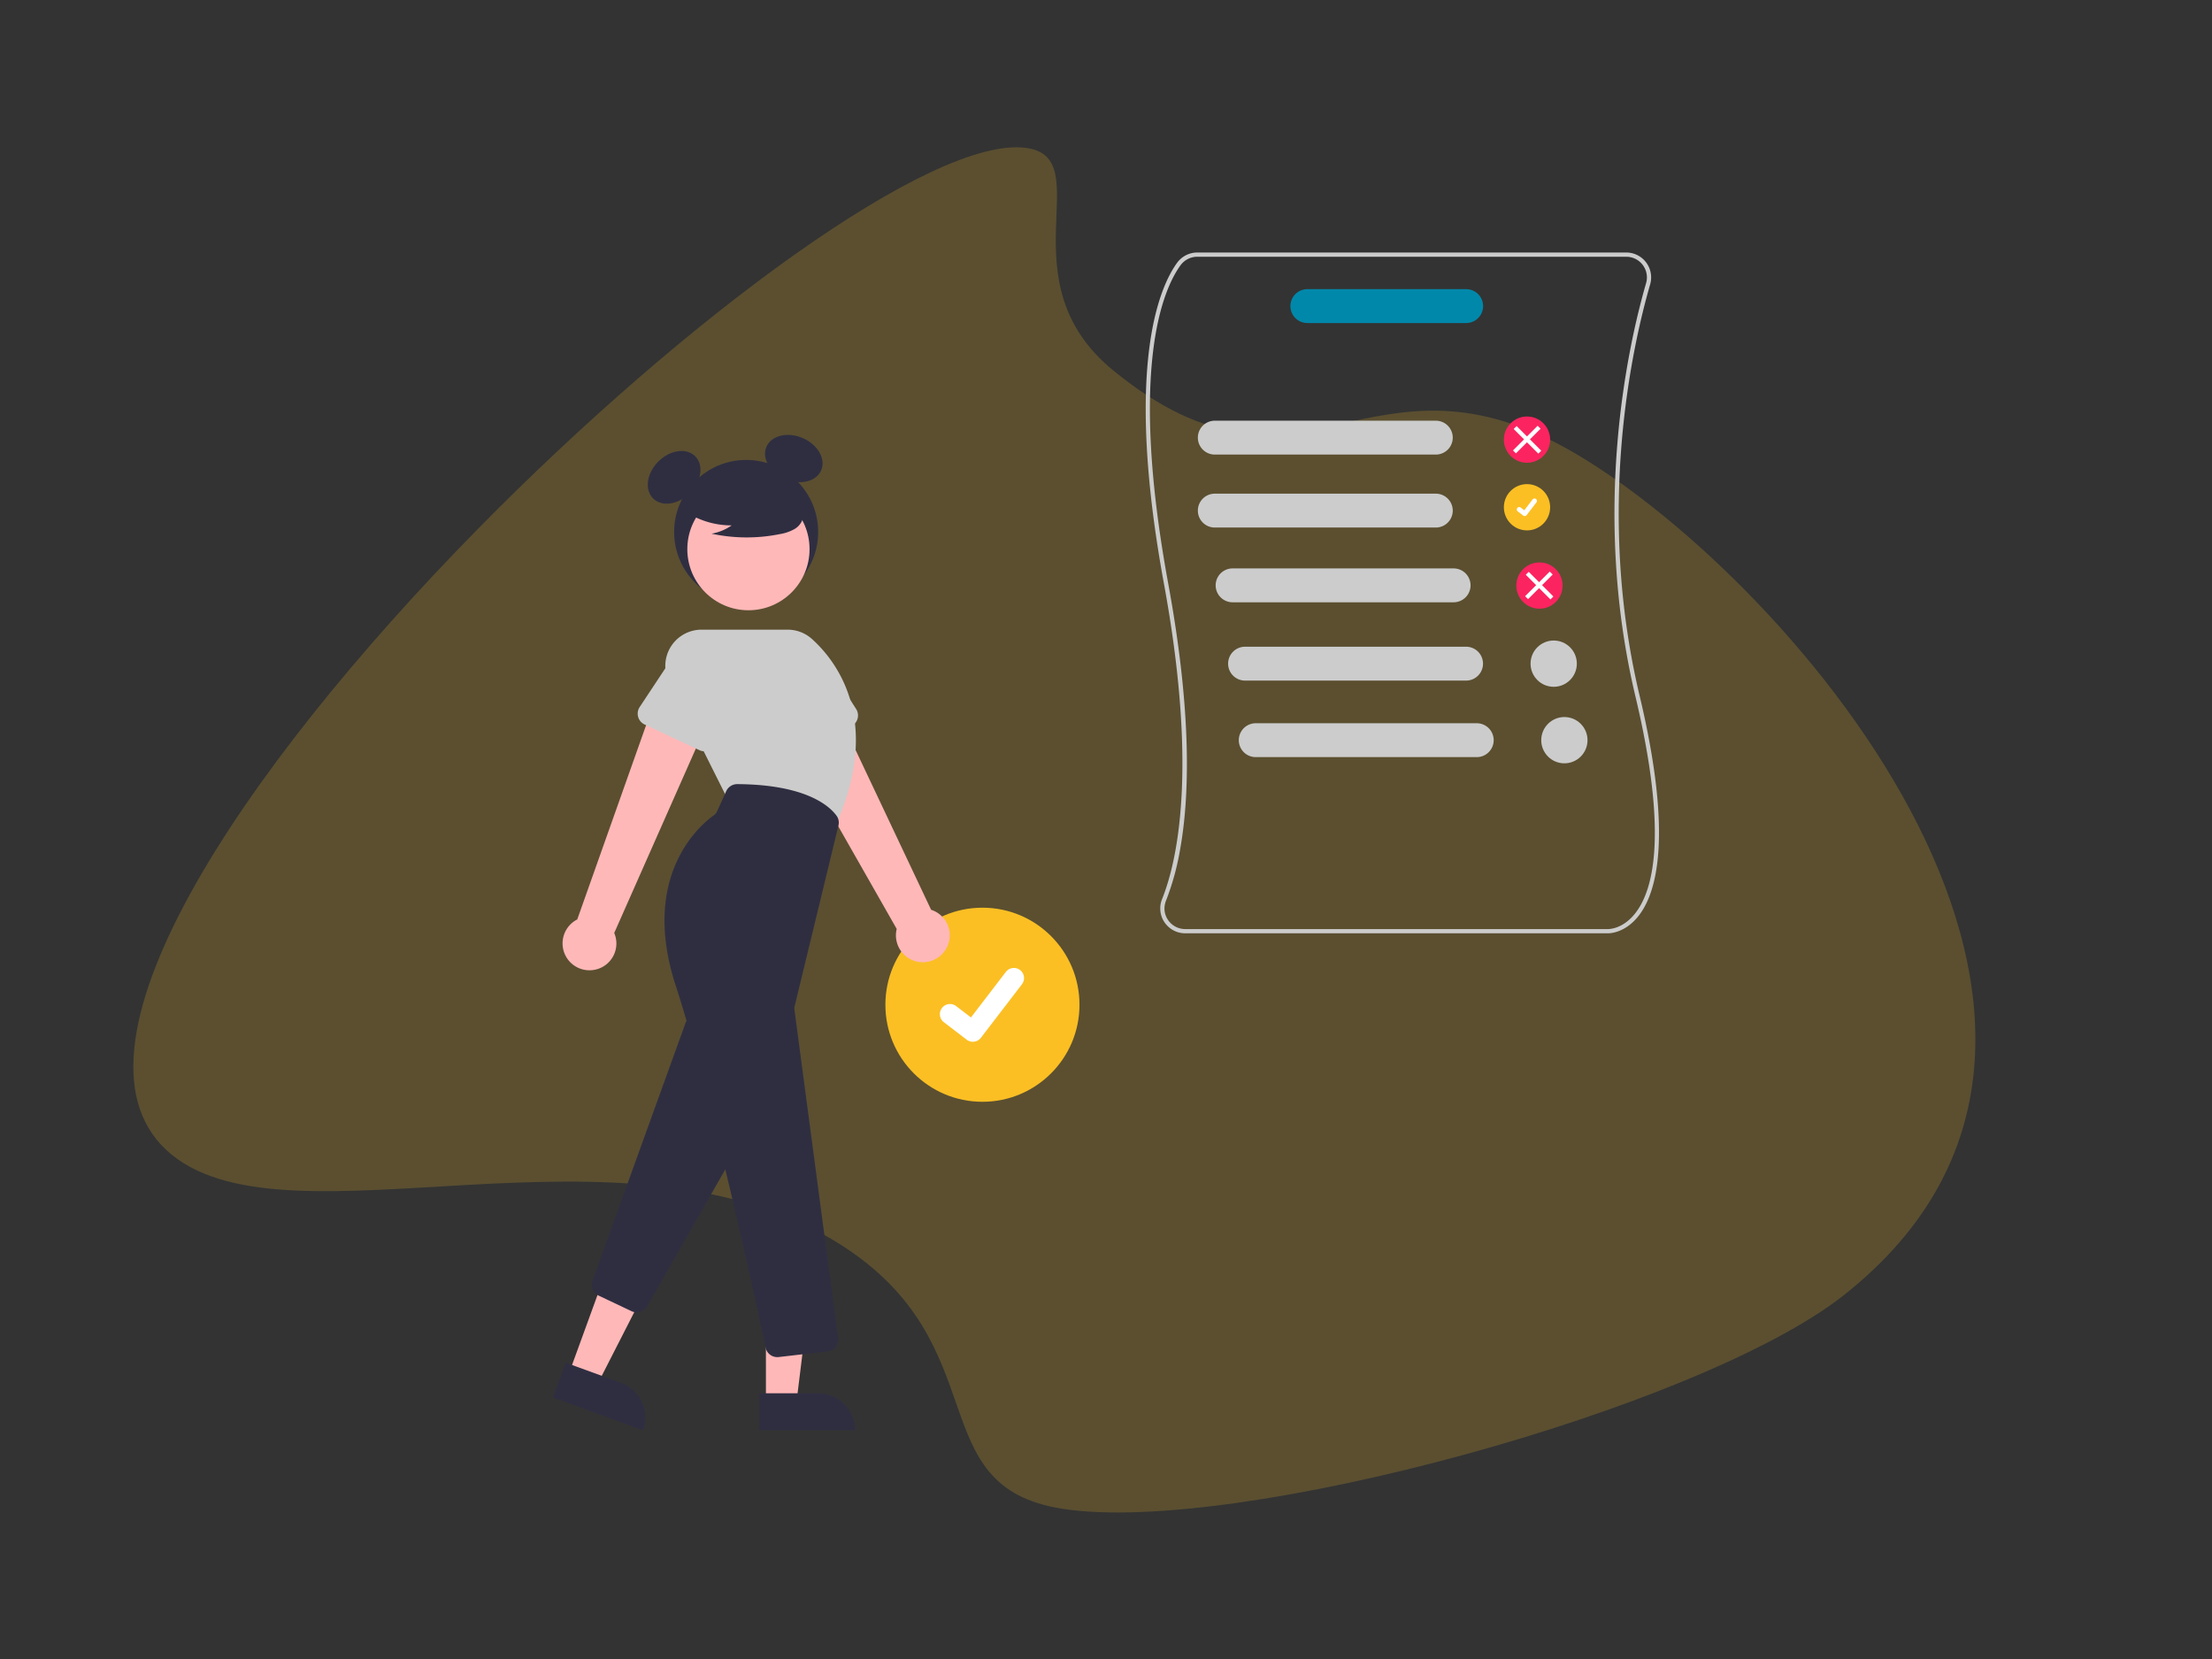 <?xml version="1.0" encoding="UTF-8" standalone="no"?>
<svg
   data-name="Layer 1"
   width="800"
   height="600"
   viewBox="0 0 800 600"
   version="1.1"
   id="svg9628"
   sodipodi:docname="evaluation.svg"
   inkscape:version="1.2.2 (b0a8486541, 2022-12-01)"
   xmlns:inkscape="http://www.inkscape.org/namespaces/inkscape"
   xmlns:sodipodi="http://sodipodi.sourceforge.net/DTD/sodipodi-0.dtd"
   xmlns="http://www.w3.org/2000/svg"
   xmlns:svg="http://www.w3.org/2000/svg">
  <rect x="0" y="0" width="800" height="600" fill="#333333" stroke="none"/>
  <defs
     id="defs9632">
    <inkscape:path-effect
       effect="fillet_chamfer"
       id="path-effect2838"
       is_visible="true"
       lpeversion="1"
       nodesatellites_param="F,0,0,1,0,100,0,40 @ F,0,0,1,0,54.565,0,40 @ F,0,1,1,0,54.565,0,40 @ F,0,0,1,0,186.208,0,40 @ F,0,0,1,0,221.637,0,40 @ F,0,0,1,0,70.068,0,40 @ F,0,0,1,0,70.068,0,40"
       unit="px"
       method="auto"
       mode="F"
       radius="100"
       chamfer_steps="40"
       flexible="false"
       use_knot_distance="true"
       apply_no_radius="true"
       apply_with_radius="true"
       only_selected="false"
       hide_knots="false" />
    <inkscape:path-effect
       effect="fillet_chamfer"
       id="path-effect2754"
       is_visible="true"
       lpeversion="1"
       nodesatellites_param="F,0,0,1,0,20,0,1 @ F,0,0,1,0,20,0,1 @ F,0,0,1,0,20,0,1 @ F,0,0,1,0,20,0,1"
       unit="px"
       method="auto"
       mode="F"
       radius="20"
       chamfer_steps="1"
       flexible="false"
       use_knot_distance="true"
       apply_no_radius="true"
       apply_with_radius="true"
       only_selected="false"
       hide_knots="false" />
    <inkscape:path-effect
       effect="fillet_chamfer"
       id="path-effect2754-3"
       is_visible="true"
       lpeversion="1"
       nodesatellites_param="F,0,0,1,0,20,0,1 @ F,0,0,1,0,20,0,1 @ F,0,0,1,0,20,0,1 @ F,0,0,1,0,20,0,1"
       unit="px"
       method="auto"
       mode="F"
       radius="20"
       chamfer_steps="1"
       flexible="false"
       use_knot_distance="true"
       apply_no_radius="true"
       apply_with_radius="true"
       only_selected="false"
       hide_knots="false" />
  </defs>
  <sodipodi:namedview
     id="namedview9630"
     pagecolor="#ffffff"
     bordercolor="#000000"
     borderopacity="0.25"
     inkscape:showpageshadow="2"
     inkscape:pageopacity="0.0"
     inkscape:pagecheckerboard="0"
     inkscape:deskcolor="#d1d1d1"
     showgrid="false"
     inkscape:zoom="0.54657185"
     inkscape:cx="-279.01181"
     inkscape:cy="241.5053"
     inkscape:window-width="1920"
     inkscape:window-height="1048"
     inkscape:window-x="1920"
     inkscape:window-y="32"
     inkscape:window-maximized="1"
     inkscape:current-layer="svg9628" />
  <g
     inkscape:groupmode="layer"
     id="layer1"
     inkscape:label="Layer 1"
     style="display:inline">
    <g
       id="XMLID_171_"
       transform="matrix(0.761,-0.516,0.626,0.401,-280.686,358.676)"
       style="opacity:0.2;fill:#fbbf24;fill-opacity:1;stroke-width:1.262">
      <g
         id="g3882"
         style="fill:#fbbf24;fill-opacity:1;stroke-width:1.262">
        <path
           id="XMLID_116_"
           class="st4"
           d="m 238.1,772.7 c -25,-52.3 44.4,-90.7 44,-181.8 -0.5,-124 -129.6,-159.8 -122,-238 C 167.894,272.465 314.572,205.018 456.118,169.805 581.526,138.606 702.906,132.71 720.1,165.5 c 13.8,26.3 -53.1,51.4 -60,123.7 -12,124.8 73.093,57.727 76.793,174.427 3.8,121 -68.896,431.662 -241.696,447.662 C 420.998,918.089 268.3,836 238.1,772.7 Z"
           style="fill:#fbbf24;fill-opacity:1;stroke-width:1.262"
           sodipodi:nodetypes="cccsccccc" />
      </g>
    </g>
  </g>
  <g
     id="g2040"
     transform="matrix(1.015,0,0,1.015,152.728,77.764)"
     style="display:inline;stroke-width:0.933">
    <circle
       cx="199.591"
       cy="281.393"
       r="34.58"
       fill="#6c63ff"
       id="circle9556"
       style="fill:#fbbf24;stroke-width:0.933" />
    <path
       d="m 196.164,294.585 a 3.586,3.586 0 0 1 -2.158,-0.717 l -0.038,-0.029 -8.127,-6.222 a 3.61,3.61 0 1 1 4.392,-5.732 l 5.264,4.036 12.439,-16.222 a 3.61,3.61 0 0 1 5.062,-0.668 l -0.077,0.105 0.079,-0.103 a 3.614,3.614 0 0 1 0.668,5.062 l -14.631,19.081 a 3.612,3.612 0 0 1 -2.872,1.409 z"
       fill="#ffffff"
       id="path9558"
       style="stroke-width:0.933" />
    <circle
       cx="115.396"
       cy="112.931"
       r="25.66"
       fill="#2f2e41"
       id="circle9562"
       style="stroke-width:0.933" />
    <ellipse
       cx="-2.637"
       cy="129.543"
       rx="10.618"
       ry="7.963"
       transform="rotate(-45)"
       fill="#2f2e41"
       id="ellipse9564"
       style="stroke-width:0.933" />
    <ellipse
       cx="-27.8"
       cy="155.823"
       rx="7.963"
       ry="10.618"
       transform="rotate(-66.87)"
       fill="#2f2e41"
       id="ellipse9566"
       style="stroke-width:0.933" />
    <path
       d="m 186.849,261.077 a 9.525,9.525 0 0 0 -5.544,-13.513 l -37.077,-78.433 -16.96,11.893 41.778,73.358 a 9.577,9.577 0 0 0 17.803,6.695 z"
       fill="#ffb8b8"
       id="path9568"
       style="stroke-width:0.933" />
    <path
       d="m 152.73,182.217 -19.692,8.805 a 4.271,4.271 0 0 1 -5.856,-2.745 l -5.807,-20.706 a 11.861,11.861 0 0 1 21.684,-9.62 l 11.528,18.072 a 4.271,4.271 0 0 1 -1.858,6.195 z"
       fill="#cccccc"
       id="path9570"
       style="stroke-width:0.933" />
    <path
       d="m 61.787,268.853 a 9.525,9.525 0 0 0 6.601,-13.029 l 35.114,-79.332 -20.087,-5.059 -28.2,79.571 a 9.577,9.577 0 0 0 6.572,17.849 z"
       fill="#ffb8b8"
       id="path9572"
       style="stroke-width:0.933" />
    <polygon
       points="110.467,400.599 94.289,445.033 105.809,449.227 127.47,406.789 "
       fill="#ffb8b8"
       id="polygon9574"
       transform="matrix(0.887,0,0,0.887,-31.387,18.054)"
       style="stroke-width:1.053" />
    <path
       d="m 78.675,433.025 -32.102,-11.688 4.516,-12.403 19.699,7.172 a 13.2,13.2 0 0 1 7.887,16.919 v 0 z"
       fill="#2f2e41"
       id="path9576"
       style="stroke-width:0.933" />
    <path
       d="m 76.376,390.995 a 4.233,4.233 0 0 1 -1.812,-0.407 l -11.739,-5.56 a 4.255,4.255 0 0 1 -2.189,-5.311 l 33.129,-91.742 a 4.271,4.271 0 0 1 7.679,-0.746 l 17.523,29.204 a 4.276,4.276 0 0 1 0.046,4.316 l -38.913,68.098 a 4.292,4.292 0 0 1 -3.724,2.147 z"
       fill="#2f2e41"
       id="path9578"
       style="stroke-width:0.933" />
    <circle
       cx="116.21"
       cy="119.057"
       r="21.777"
       fill="#ffb8b8"
       id="circle9580"
       style="stroke-width:0.933" />
    <path
       d="M 147.019,218.07 108.46,207.466 87.952,166.45 A 12.924,12.924 0 0 1 99.511,147.747 H 130.19 a 12.907,12.907 0 0 1 8.627,3.3 c 8.23,7.372 25.519,28.626 8.369,66.654 z"
       fill="#cccccc"
       id="path9582"
       style="fill:#cccccc;stroke-width:0.933" />
    <path
       d="m 98.749,190.681 -19.536,-9.145 a 4.271,4.271 0 0 1 -1.751,-6.226 L 89.335,157.379 a 11.861,11.861 0 0 1 21.456,10.12 l -6.139,20.538 a 4.271,4.271 0 0 1 -5.902,2.644 z"
       fill="#cccccc"
       id="path9584"
       style="stroke-width:0.933" />
    <polygon
       points="173.425,409.342 173.428,456.629 185.687,456.629 191.52,409.341 "
       fill="#ffb8b8"
       id="polygon9586"
       transform="matrix(0.887,0,0,0.887,-31.387,18.054)"
       style="stroke-width:1.053" />
    <path
       d="m 154.22,433.023 -34.164,0.002 -5.9e-4,-13.2 20.964,-8.9e-4 a 13.2,13.2 0 0 1 13.2,13.199 v 0 z"
       fill="#2f2e41"
       id="path9588"
       style="stroke-width:0.933" />
    <path
       d="M 126.489,406.953 A 4.248,4.248 0 0 1 122.324,403.571 C 119.199,388.849 102.971,313.441 90.305,274.598 77.419,235.079 99.366,217.079 103.896,213.872 a 3.336,3.336 0 0 0 1.111,-1.341 l 3.291,-7.241 a 4.286,4.286 0 0 1 3.899,-2.506 h 0.027 c 24.675,0.147 32.97,7.926 35.391,11.263 a 4.221,4.221 0 0 1 0.668,3.481 l -15.612,64.411 a 3.325,3.325 0 0 0 -0.065,1.221 l 15.533,116.951 a 4.272,4.272 0 0 1 -3.744,4.806 l -17.404,2.008 a 4.365,4.365 0 0 1 -0.501,0.029 z"
       fill="#2f2e41"
       id="path9590"
       style="stroke-width:0.933" />
    <path
       d="m 93.327,105.359 a 29.619,29.619 0 0 0 16.927,5.231 18.151,18.151 0 0 1 -7.194,2.96 59.725,59.725 0 0 0 24.396,0.137 15.789,15.789 0 0 0 5.107,-1.754 6.463,6.463 0 0 0 3.152,-4.216 c 0.535,-3.058 -1.847,-5.836 -4.323,-7.708 a 31.891,31.891 0 0 0 -26.799,-5.355 c -2.994,0.774 -5.993,2.081 -7.937,4.485 -1.944,2.404 -2.52,6.11 -0.668,8.586 z"
       fill="#2f2e41"
       id="path9592"
       style="stroke-width:0.933" />
    <circle
       cx="393.63"
       cy="80.033"
       r="8.244"
       fill="#6c63ff"
       id="circle9594"
       style="fill:#fb2460;stroke-width:0.933" />
    <circle
       cx="393.63"
       cy="104.13"
       r="8.244"
       fill="#6c63ff"
       id="circle9598"
       style="fill:#fbbf24;stroke-width:0.933" />
    <path
       d="m 392.813,107.275 a 0.855,0.855 0 0 1 -0.514,-0.171 l -0.009,-0.007 -1.937,-1.483 a 0.861,0.861 0 1 1 1.047,-1.366 l 1.255,0.962 2.965,-3.867 a 0.861,0.861 0 0 1 1.207,-0.159 l -0.018,0.025 0.019,-0.025 a 0.862,0.862 0 0 1 0.159,1.207 l -3.488,4.549 a 0.861,0.861 0 0 1 -0.685,0.336 z"
       fill="#ffffff"
       id="path9600"
       style="stroke-width:0.933" />
    <circle
       cx="398.069"
       cy="132.032"
       r="8.244"
       fill="#6c63ff"
       id="circle9602"
       style="fill:#fb2460;stroke-width:0.933" />
    <path
       d="M 433.751,171.272 C 418.006,105.151 431.139,46.728 437.518,24.686 A 8.874,8.874 0 0 0 428.989,13.36 H 276.138 a 8.898,8.898 0 0 0 -7.179,3.653 c -6.17,8.485 -18.973,36.621 -4.673,114.474 7.647,41.65 7.533,70.046 5.035,88.753 -1.402,10.533 -3.564,17.99 -5.524,23.019 l -0.209,0.533 a 8.649,8.649 0 0 0 -0.634,3.202 8.773,8.773 0 0 0 2.872,6.595 8.398,8.398 0 0 0 2.01,1.395 8.505,8.505 0 0 0 1.922,0.704 8.672,8.672 0 0 0 2.074,0.247 h 150.492 c 0.019,0 0.07,0.006 0.159,0.006 0.964,0 5.993,-0.279 10.552,-5.771 6.912,-8.326 12.651,-28.771 0.716,-78.899 z m -1.833,77.878 c -4.471,5.428 -9.322,5.289 -9.556,5.282 h -150.53 a 7.379,7.379 0 0 1 -6.107,-3.24 7.208,7.208 0 0 1 -1.021,-5.98 6.222,6.222 0 0 1 0.279,-0.862 92.824,92.824 0 0 0 4.953,-17.794 c 3.577,-19.5 4.242,-49.589 -4.166,-95.342 -14.192,-77.275 -1.642,-104.987 4.407,-113.313 a 7.408,7.408 0 0 1 5.961,-3.031 h 152.851 a 7.358,7.358 0 0 1 7.077,9.392 c -6.411,22.163 -19.607,80.89 -3.779,147.36 11.77,49.431 6.297,69.444 -0.368,77.529 z"
       fill="#3f3d56"
       id="path9610"
       style="fill:#cccccc;stroke-width:0.933;fill-opacity:1;stroke:none;stroke-opacity:1" />
    <path
       d="m 361.136,85.36 h -78.75 a 6.036,6.036 0 1 1 0,-12.072 h 78.75 a 6.036,6.036 0 1 1 0,12.072 z"
       fill="#cccccc"
       id="path9612"
       style="stroke-width:0.933" />
    <path
       d="m 361.136,111.36 h -78.75 a 6.036,6.036 0 1 1 0,-12.072 h 78.75 a 6.036,6.036 0 1 1 0,12.072 z"
       fill="#cccccc"
       id="path9614"
       style="stroke-width:0.933" />
    <path
       d="m 367.478,137.993 h -78.75 a 6.036,6.036 0 1 1 0,-12.072 h 78.75 a 6.036,6.036 0 1 1 0,12.072 z"
       fill="#cccccc"
       id="path9616"
       style="stroke-width:0.933" />
    <path
       d="m 371.917,165.895 h -78.75 a 6.036,6.036 0 1 1 0,-12.072 h 78.75 a 6.036,6.036 0 1 1 0,12.072 z"
       fill="#cccccc"
       id="path9618"
       style="stroke-width:0.933" />
    <path
       d="m 371.95,38.491 h -56.589 a 6.036,6.036 0 1 1 0,-12.072 h 56.589 a 6.036,6.036 0 1 1 0,12.072 z"
       fill="#6c63ff"
       id="path9620"
       style="fill:#0088aa;stroke-width:0.933" />
    <circle
       cx="403.142"
       cy="159.859"
       r="8.244"
       fill="#cccccc"
       id="circle9622"
       style="stroke-width:0.933" />
    <path
       d="m 375.722,193.163 h -78.75 a 6.036,6.036 0 1 1 0,-12.072 h 78.75 a 6.036,6.036 0 1 1 0,12.072 z"
       fill="#cccccc"
       id="path9624"
       style="stroke-width:0.933" />
    <circle
       cx="406.947"
       cy="187.127"
       r="8.244"
       fill="#cccccc"
       id="circle9626"
       style="stroke-width:0.933" />
    <g
       id="g10234"
       transform="matrix(0.634,0,0,0.634,18.538,-41.72)"
       style="stroke-width:1.472">
      <rect
         x="281.479"
         y="544.612"
         width="2.339"
         height="19.592"
         transform="rotate(-45)"
         fill="#ffffff"
         id="rect9949"
         style="stroke-width:0.43" />
      <rect
         x="552.851"
         y="-292.287"
         width="2.339"
         height="19.592"
         transform="rotate(45)"
         fill="#ffffff"
         id="rect9951"
         style="stroke-width:0.43" />
    </g>
    <g
       id="g10234-5"
       transform="matrix(0.634,0,0,0.634,22.855,10.227)"
       style="stroke-width:1.472">
      <rect
         x="281.479"
         y="544.612"
         width="2.339"
         height="19.592"
         transform="rotate(-45)"
         fill="#ffffff"
         id="rect9949-3"
         style="stroke-width:0.43" />
      <rect
         x="552.851"
         y="-292.287"
         width="2.339"
         height="19.592"
         transform="rotate(45)"
         fill="#ffffff"
         id="rect9951-5"
         style="stroke-width:0.43" />
    </g>
  </g>
</svg>
